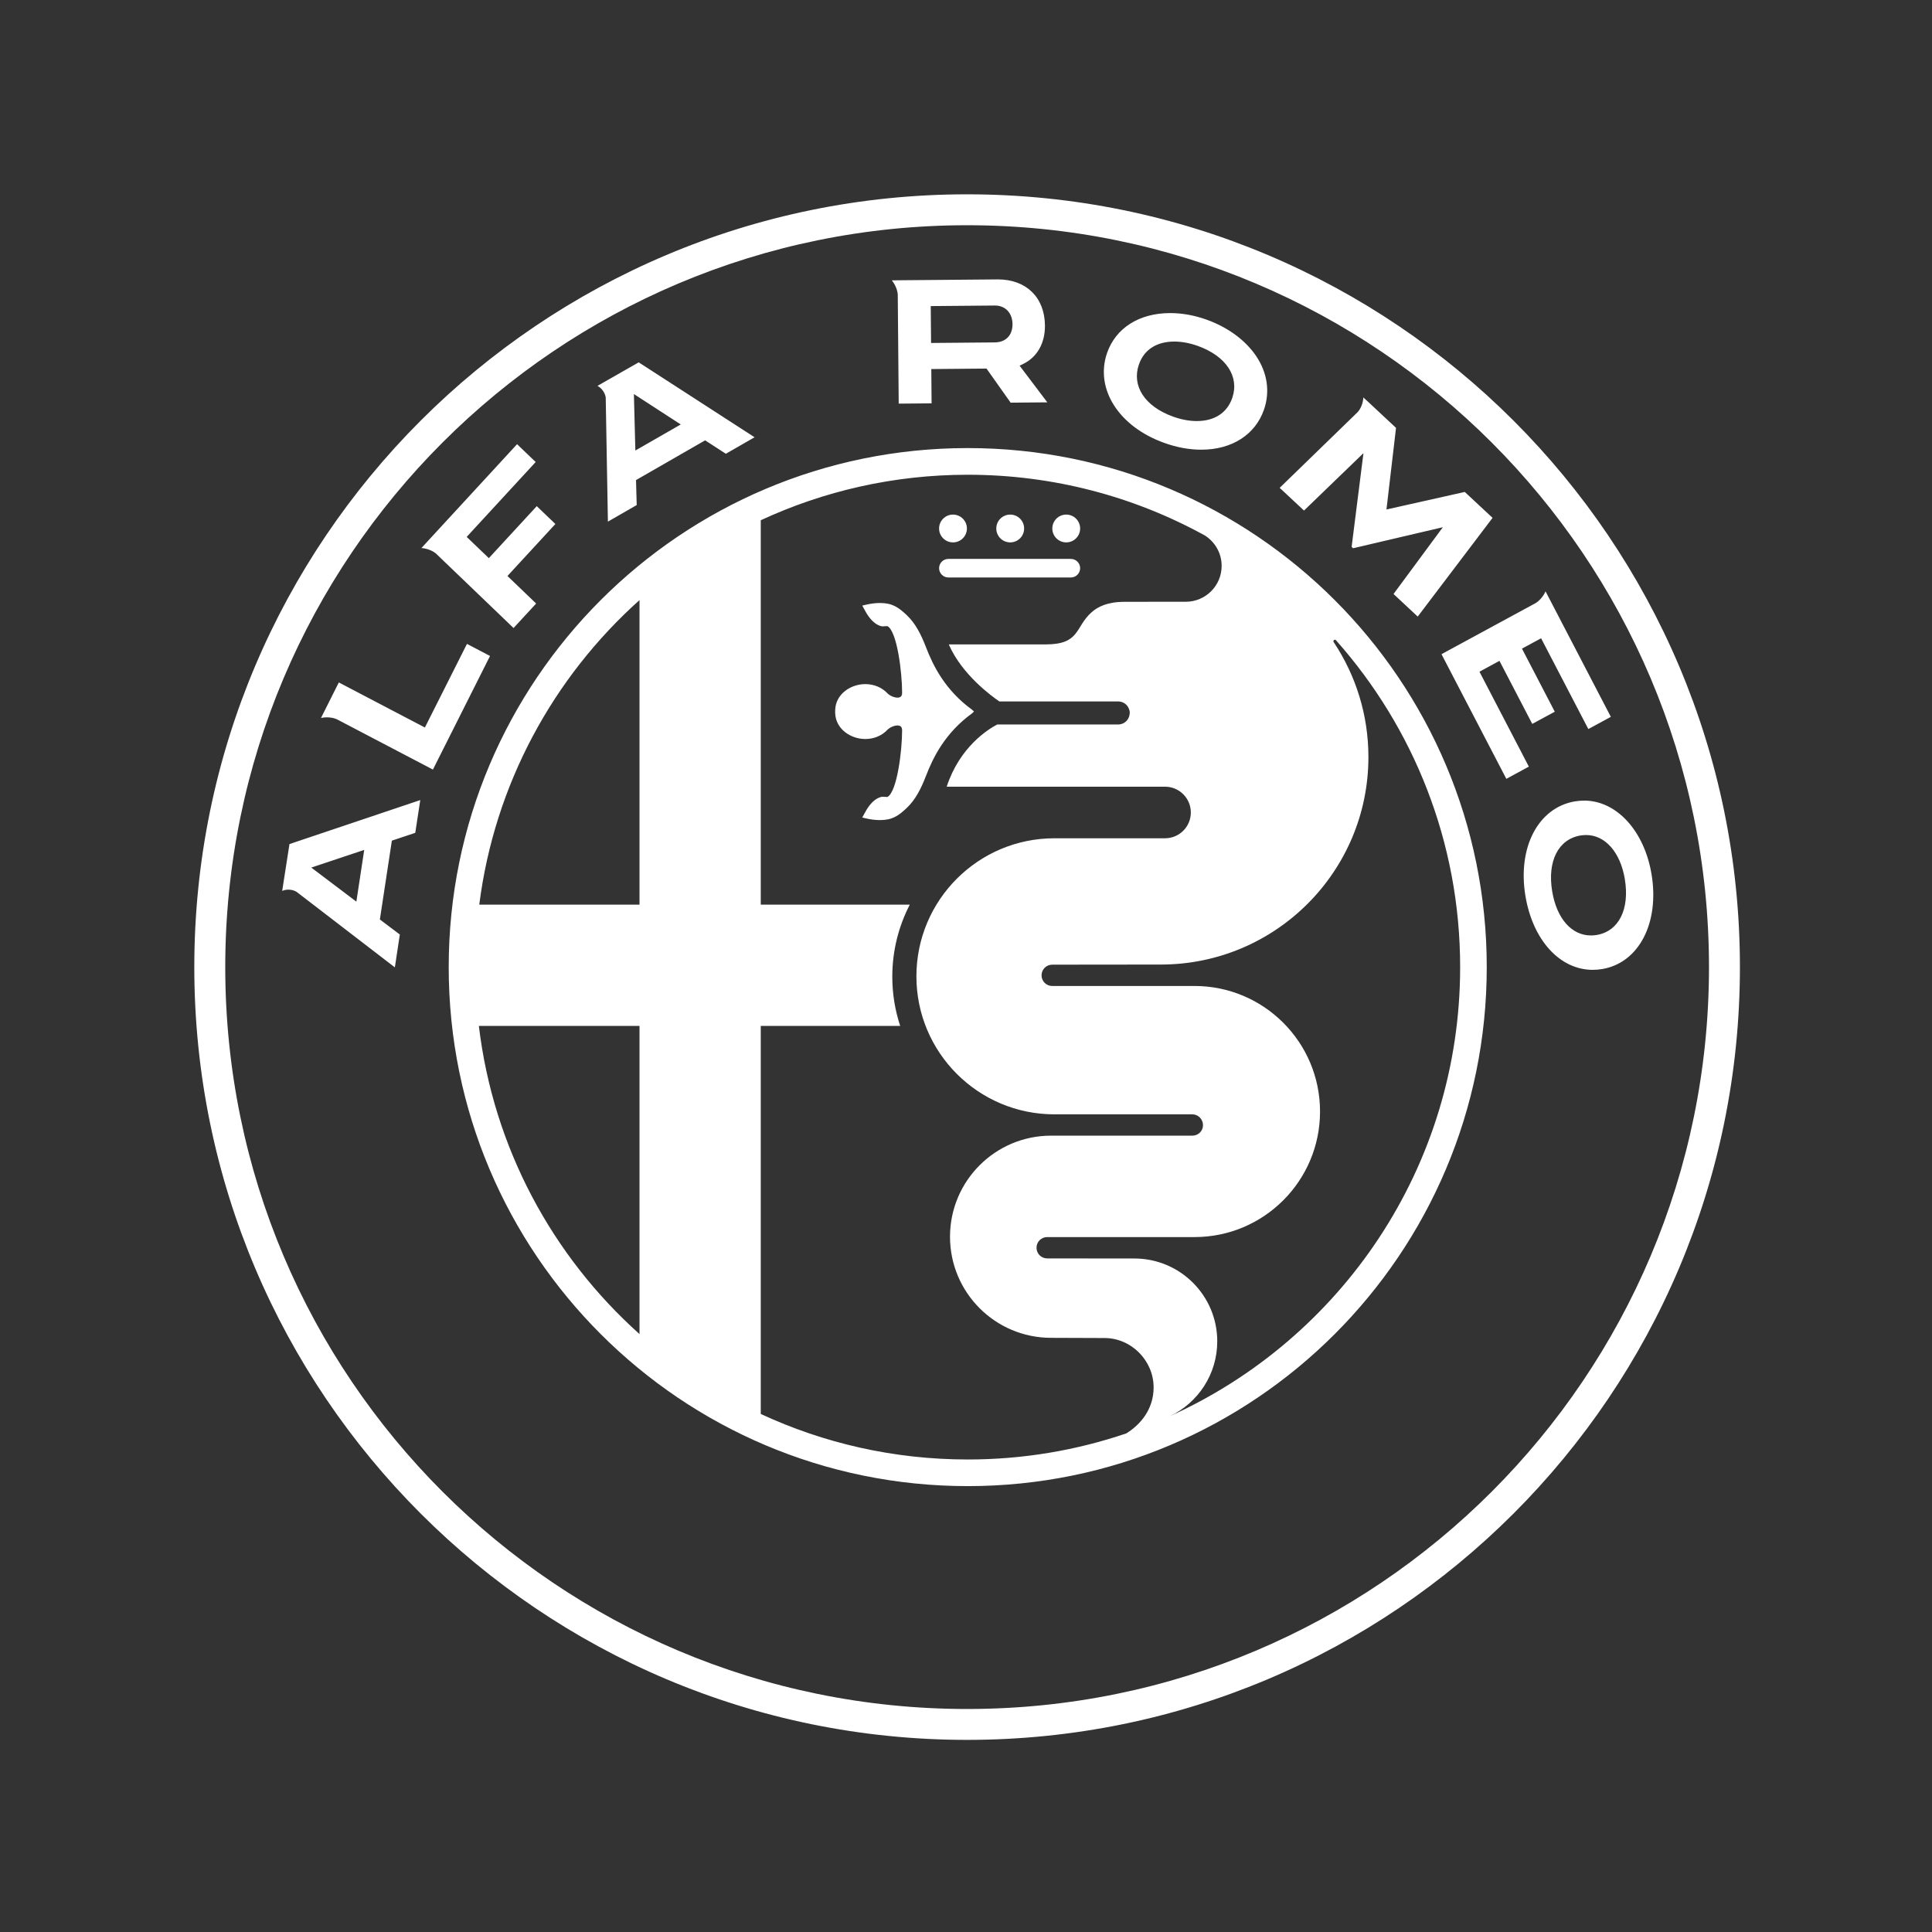 <?xml version="1.0" encoding="UTF-8"?>
<svg id="Ebene_1" data-name="Ebene 1" xmlns="http://www.w3.org/2000/svg" xmlns:xlink="http://www.w3.org/1999/xlink" viewBox="0 0 1000 1000">
  <rect x="0" y="0" width="1000" height="1000" fill="#333333" stroke="none"/>
  <defs>
    <style>
      .cls-1 {
        fill: #fff;
      }

      .cls-2 {
        fill: none;
      }

      .cls-3 {
        clip-path: url(#clippath-1);
      }

      .cls-4 {
        clip-path: url(#clippath);
      }
    </style>
    <clipPath id="clippath">
      <rect class="cls-2" x="100.58" y="100.58" width="800" height="799.98"/>
    </clipPath>
    <clipPath id="clippath-1">
      <rect class="cls-2" x="100.58" y="100.58" width="800" height="799.98"/>
    </clipPath>
  </defs>
  <g id="Alfa_Romeo_Logo_weiss" data-name="Alfa Romeo Logo weiss">
    <g class="cls-4">
      <g class="cls-3">
        <path class="cls-1" d="M225.51,286.38l40.31,38.68,11.69-12.67-14.85-14.26,24.81-26.91-9.64-9.24-24.8,26.91-11.47-10.99,35.71-38.76-9.63-9.23-49.52,53.76c2.6.17,5.47,1.21,7.33,2.67l.06.05ZM313.52,205.66v.11s1.13,64.23,1.13,64.23l14.91-8.58-.36-12.93,35.78-20.57,10.72,6.95,14.87-8.54-59.98-38.78-21.33,12.18c2.3,1.23,3.87,3.61,4.25,5.93M352.35,219.7l-23.49,13.49-.76-29.23,24.25,15.73ZM465.16,208.92l17.03-.15-.15-17.75,28.58-.25,12.49,17.65,18.98-.17-14.34-18.98,1.77-.86c7.29-3.49,11.43-10.76,11.34-19.95-.12-14.48-9.66-23.84-24.3-23.84l-51.96.45h0s-3,.04-3,.04c1.78,2.15,2.91,4.99,3.08,7.37l.49,56.44ZM514.99,158.14h0c5.37,0,9.02,3.86,9.08,9.6.04,5.8-3.48,9.44-9.18,9.49l-32.97.29-.17-19.09,33.24-.29ZM854.84,452.52c-3.74-22.45-18.08-38.13-34.86-38.13-1.6,0-3.27.15-4.94.42-18.94,3.3-29.66,23.88-25.48,48.96,3.81,22.86,17.82,38.22,34.86,38.22,1.64,0,3.35-.15,5.04-.44,18.88-3.28,29.56-23.89,25.38-49.04M826.53,483.93c-1.04.19-2.08.26-3.06.26-10.04,0-17.72-8.76-20.06-22.83-2.59-15.57,3.12-26.91,14.56-28.9,1.04-.16,2.06-.25,3.01-.25,9.86,0,17.72,8.92,20.02,22.76,2.6,15.62-3.08,26.99-14.48,28.96M705.72,234.55l-6.12,48.51.76.71,46.46-10.88-25.53,34.56,12.52,11.69,38.74-51.1-14.39-13.41-40.53,9.08,4.95-42.25-15.06-14.05h-.01l-1.85-1.69c-.15,3.05-1.43,6.13-3.15,7.8l-40.15,38.99,12.59,11.75,30.77-29.71ZM602.57,229.23c6.5,2.34,12.97,3.53,19.21,3.53h.01c15.84,0,27.98-7.77,32.47-20.81,3.17-9.2,1.74-19-4.04-27.6-5.52-8.21-14.61-14.91-25.61-18.87-6.34-2.28-12.72-3.43-18.94-3.43-15.98,0-28.18,7.72-32.66,20.66-6.38,18.51,6.04,38.08,29.55,46.51M589.5,188.68c2.64-7.69,9.15-11.89,18.34-11.89,3.84,0,7.93.76,12.14,2.26,14.66,5.27,21.65,15.86,17.83,26.94-2.66,7.7-9.19,11.95-18.38,11.95-3.87,0-7.97-.76-12.23-2.29-14.61-5.25-21.56-15.84-17.71-26.97M500.58,100.58c-220.91,0-400.01,179.07-400.01,399.98s179.1,400,400.01,400,400-179.1,400-400S721.49,100.58,500.58,100.58M500.58,884.57c-212.08,0-383.99-171.92-383.99-384S288.5,116.58,500.58,116.58s383.99,171.92,383.99,383.99-171.91,384-383.99,384M146.06,461.13c.97-.41,2.08-.65,3.23-.65,1.46,0,2.91.37,4.1,1.06l.1.06,50.89,39.11,2.57-17-10.33-7.79,6.21-40.8,12.11-4.04,2.59-16.96-67.7,22.77-3.77,24.24ZM188.52,439.9l-4.07,26.78-23.33-17.62,27.4-9.15ZM503.23,369.15l.9-.86h.01s-.01-.01-.01-.01l-.9-.86c-14.04-10.2-20.25-22.81-24-32.58-2.59-6.73-5.51-12.26-9.75-16.3-4.4-4.2-7.61-6.43-13.98-6.43-2.44,0-5.02.34-7.67.98l-1.52.36.95,1.75c1.41,2.6,4.02,7.45,8.59,8.84.34.11.72.16,1.18.16.35,0,.73-.04,1.11-.06.3-.04.6-.06.87-.06.31,0,.41.04.41.04,4.92,2.86,7.51,23.89,7.51,34.37,0,1.79-.73,2.6-2.39,2.6s-3.79-.9-5.1-2.14c-2.9-3.11-7.03-4.86-11.57-4.86-7.41,0-15.26,5-15.58,13.36v.85s0,.85,0,.85c.32,8.34,8.17,13.36,15.58,13.36,4.54,0,8.67-1.75,11.57-4.88,1.31-1.23,3.46-2.13,5.1-2.13s2.39.81,2.39,2.59c0,10.48-2.59,31.51-7.51,34.37,0,0-.1.04-.41.04-.27,0-.57-.02-.87-.05-.37-.04-.76-.06-1.11-.06-.46,0-.85.04-1.18.15-4.58,1.39-7.19,6.24-8.59,8.85l-.95,1.74,1.52.37c2.65.65,5.24.97,7.67.97,6.37,0,9.58-2.21,13.98-6.42,4.24-4.05,7.16-9.58,9.75-16.32,3.76-9.78,9.96-22.39,24-32.58M493.27,280.74c3.98,0,7.2-3.22,7.2-7.19s-3.22-7.2-7.2-7.2-7.2,3.22-7.2,7.2,3.22,7.19,7.2,7.19M490.87,298.9h63.41c2.64,0,4.8-2.16,4.8-4.81s-2.16-4.8-4.8-4.8h-63.41c-2.64,0-4.8,2.16-4.8,4.8s2.16,4.81,4.8,4.81M500.9,231.92c-148.37,0-268.65,120.27-268.65,268.65s120.29,268.64,268.65,268.64,268.64-120.29,268.64-268.64-120.27-268.65-268.64-268.65M331.01,690.52c-45.02-40.29-75.63-96.36-83.15-159.51h83.15v159.51ZM331.01,468.24h-82.94c7.91-62.38,38.37-117.74,82.94-157.63v157.63ZM582.87,741.96c-25.73,8.73-53.29,13.47-81.97,13.47-38.27,0-74.56-8.44-107.13-23.57v-200.85h72.17c-2.66-8.02-4.09-16.59-4.09-25.49,0-13.43,3.28-26.09,9.05-37.27h-77.13v-198.97c32.57-15.11,68.86-23.55,107.13-23.55,44.5,0,86.32,11.4,122.74,31.44h.01c5.21,3.31,8.67,9.1,8.67,15.73,0,10.26-8.32,18.57-18.58,18.57h-.41s-5.97-.01-5.97-.01l-25.33.04c-8.92,0-13.82,2.62-16.89,5.29-8.84,7.69-5.81,16.76-23.97,16.76h-50.08c6.78,15.62,22.32,26.9,26.19,29.52h61.5c2.51,0,4.64,1.54,5.52,3.73.29.66.46,1.37.46,2.14,0,.37-.05.73-.12,1.11-.49,2.8-2.91,4.94-5.86,4.94h-62.61c-4.8,2.51-19.43,11.63-26.17,32.2h113c7.39,0,13.37,5.98,13.37,13.36s-5.98,13.34-13.37,13.34h-57.23c-39.45,0-71.44,31.99-71.44,71.45s31.99,71.44,71.44,71.44h71.39c3.05,0,5.51,2.55,5.51,5.6s-2.46,5.43-5.51,5.43h-73.11c-28.9,0-52.33,23.43-52.33,52.33s23.43,52.32,52.33,52.32l27.61.1c13.95,0,25.45,11.72,25.45,25.57,0,11.32-6.83,19.3-14.23,23.85M691.47,331.35l.09.11c39.93,45,64.21,104.22,64.21,169.11,0,103.45-61.65,192.48-150.22,232.43-.3.14-.58.31-.9.44l.07-.06c.27-.11.55-.25.82-.37,14.49-6.88,24.51-21.63,24.51-38.73,0-23.69-19.2-42.88-42.89-42.88l-45.14-.05c-3.06,0-5.52-2.46-5.52-5.52s2.46-5.52,5.52-5.52h76.25c35.89,0,64.98-29.09,64.98-64.98s-29.09-64.99-64.98-64.99h-9.69s-63.95.01-63.95.01c-3.05,0-5.52-2.46-5.52-5.52s2.47-5.52,5.52-5.52l56.23-.06c59.32,0,107.43-48.09,107.43-107.41,0-21.81-6.52-42.12-17.7-59.06l-.27-.41c-.09-.11-.16-.27-.16-.45,0-.44.36-.78.8-.78.26,0,.37.05.52.24M522.88,280.74c3.99,0,7.21-3.22,7.21-7.19s-3.22-7.2-7.21-7.2-7.2,3.22-7.2,7.2,3.23,7.19,7.2,7.19M765.76,347.68l10.36-5.62,16.98,32.63,11.65-6.31-16.98-32.65,9.9-5.36,24.45,46.99,11.65-6.32-33.8-64.96c-1.23,2.87-3.61,5.3-5.51,6.29l-48.35,26.23,33.57,64.53,11.65-6.33-25.57-49.14ZM241.7,333.28l-21.78,43.28-44.55-23.33-9.22,18.38c1.19-.26,2.28-.32,3.06-.32,1.85,0,3.69.36,5.12.99l49.75,26.05,29.56-58.8-11.95-6.26ZM551.88,280.74c3.98,0,7.2-3.22,7.2-7.19s-3.22-7.2-7.2-7.2-7.2,3.22-7.2,7.2,3.22,7.19,7.2,7.19"/>
      </g>
    </g>
  </g>
</svg>